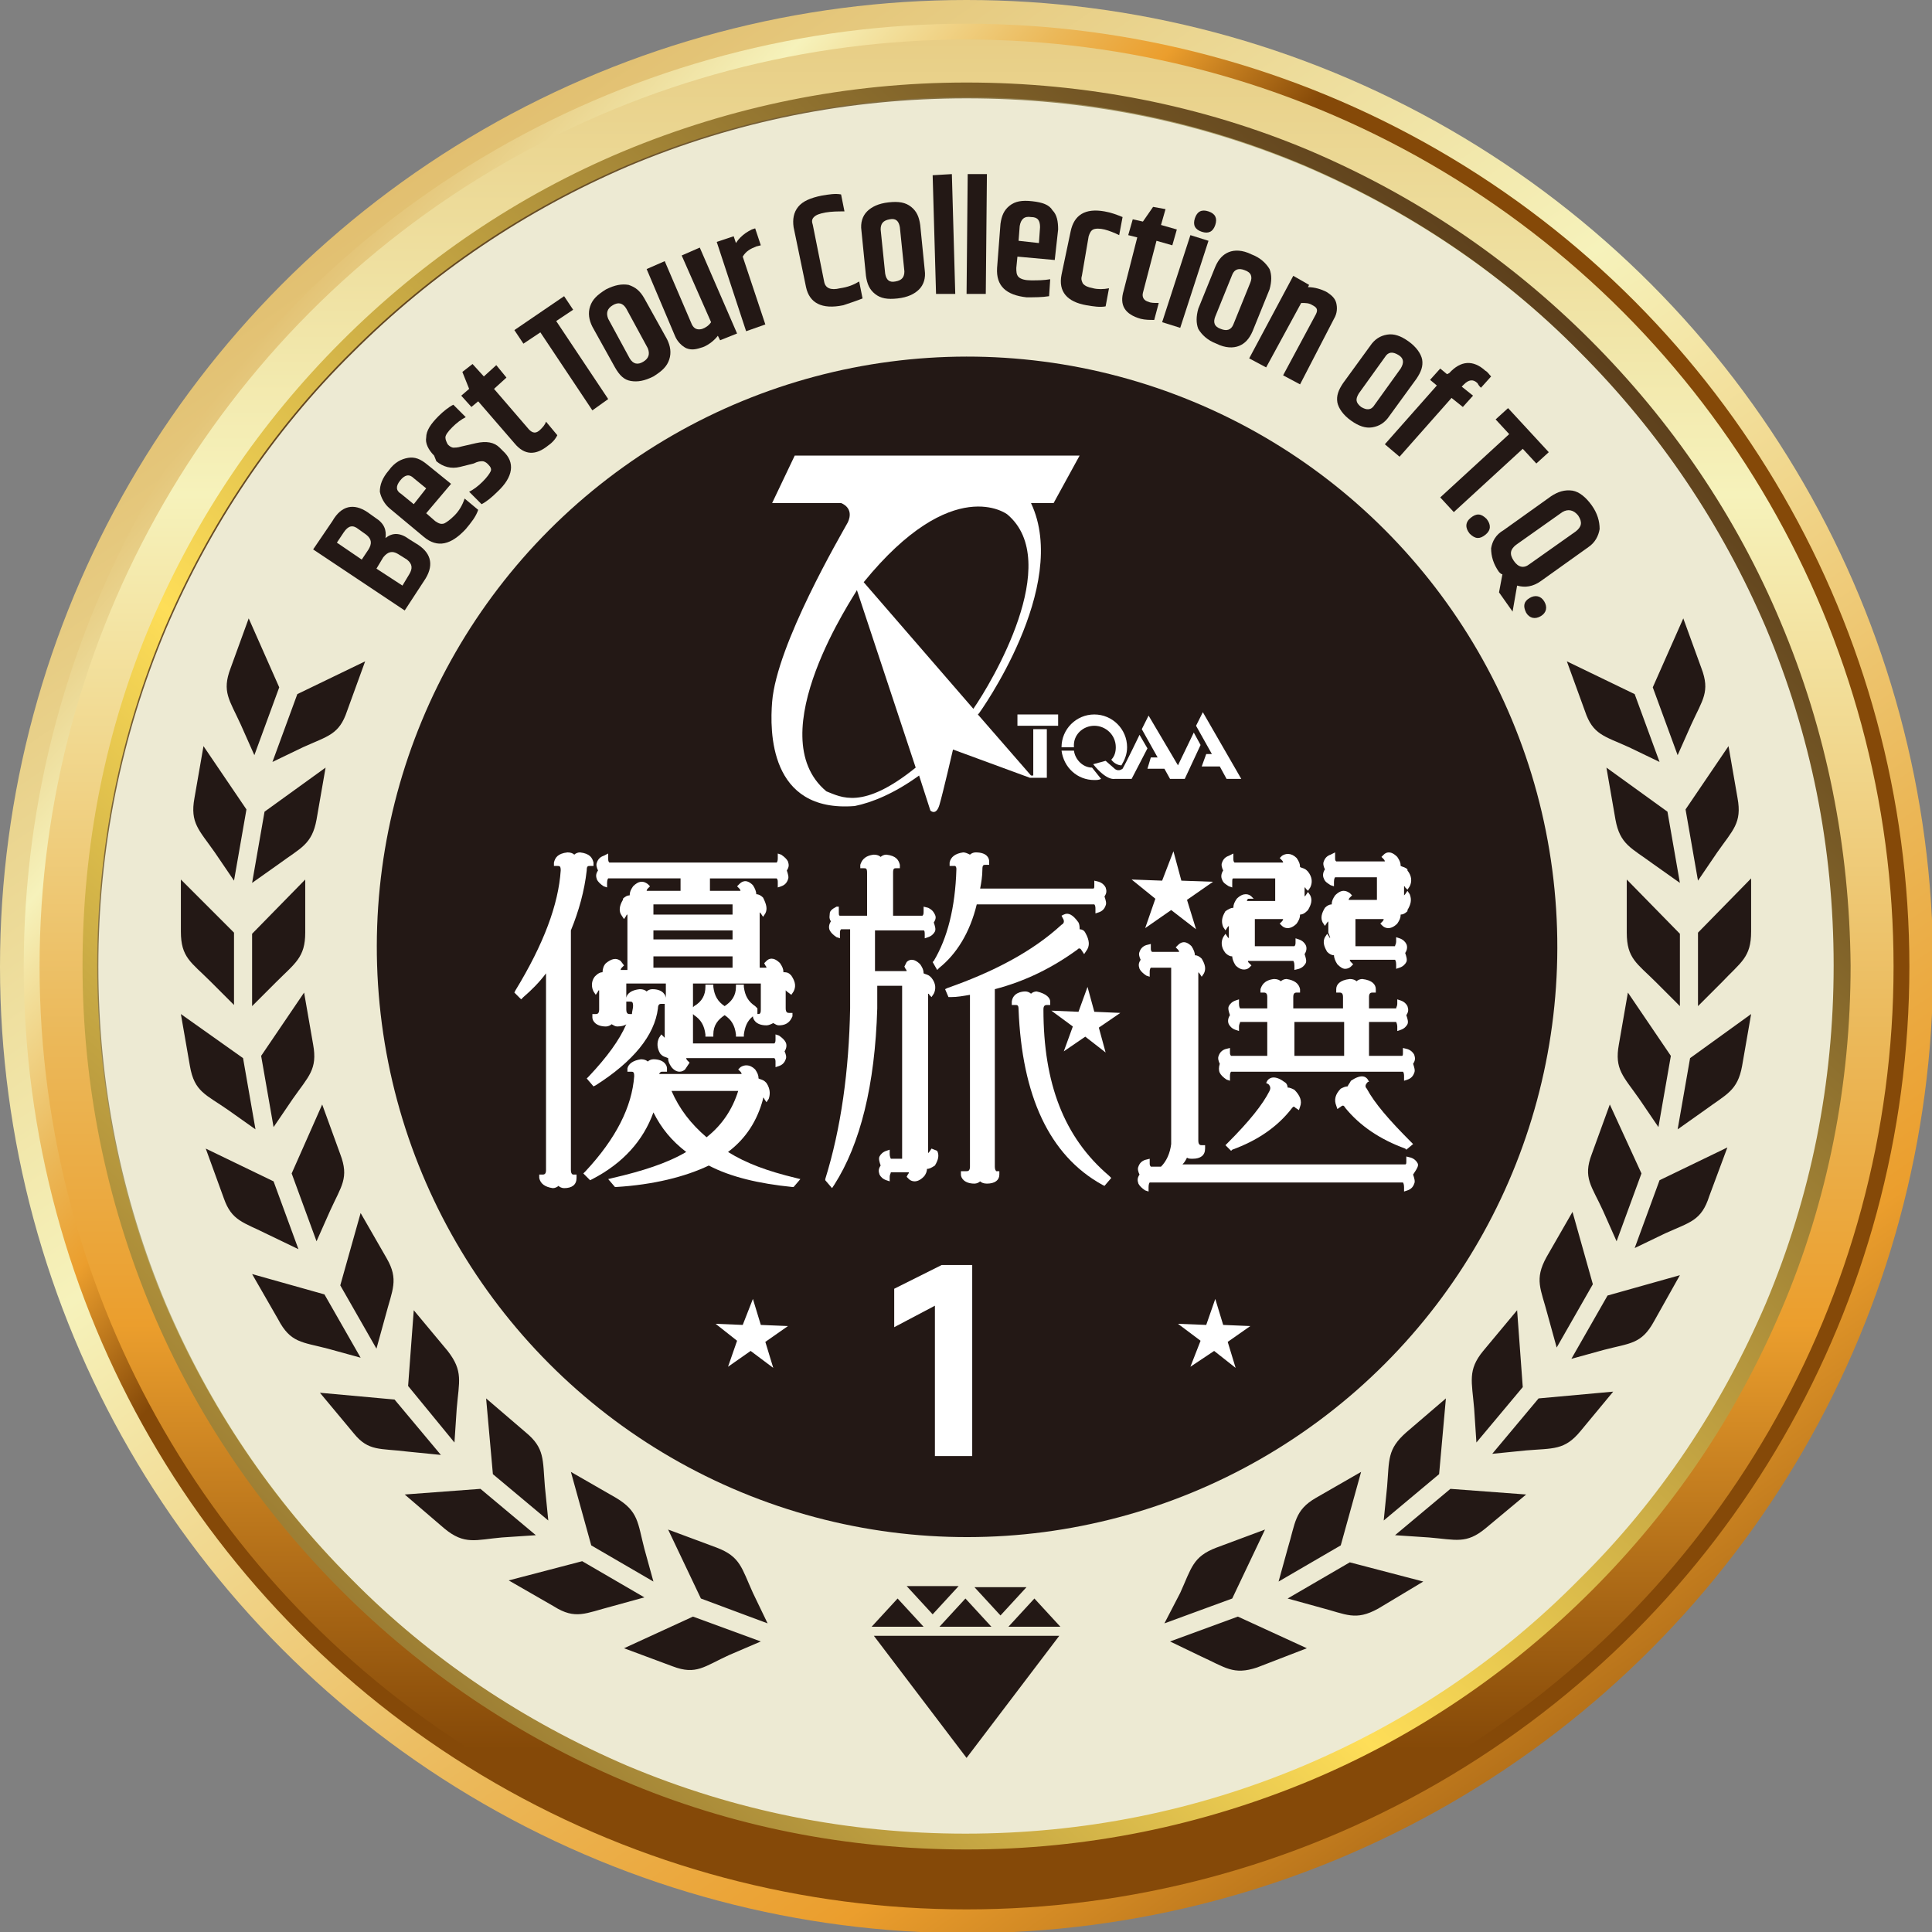 <?xml version="1.0" encoding="utf-8"?>
<!-- Generator: Adobe Illustrator 26.0.2, SVG Export Plug-In . SVG Version: 6.00 Build 0)  -->
<svg version="1.2" baseProfile="tiny" id="圖層_1"
	 xmlns="http://www.w3.org/2000/svg" xmlns:xlink="http://www.w3.org/1999/xlink" x="0px" y="0px" viewBox="0 0 170.9 170.9"
	 overflow="visible" xml:space="preserve">
<rect x="0" y="0" width="170.9" height="170.9" fill="#808080" stroke="none"/>
<g>
	<g>
		<linearGradient id="SVGID_1_" gradientUnits="userSpaceOnUse" x1="25.287" y1="-1.76" x2="145.721" y2="172.808">
			<stop  offset="0" style="stop-color:#DBAF58"/>
			<stop  offset="0.403" style="stop-color:#F6F2BB"/>
			<stop  offset="0.663" style="stop-color:#EBB859"/>
			<stop  offset="0.798" style="stop-color:#EB9E2D"/>
			<stop  offset="1" style="stop-color:#854908"/>
		</linearGradient>
		<circle fill="url(#SVGID_1_)" cx="85.5" cy="85.5" r="85.5"/>
		
			<linearGradient id="SVGID_00000109007750059757503470000013580978981108337284_" gradientUnits="userSpaceOnUse" x1="17.641" y1="24.796" x2="64.756" y2="66.94">
			<stop  offset="0" style="stop-color:#DBAF58"/>
			<stop  offset="0.403" style="stop-color:#F6F2BB"/>
			<stop  offset="0.663" style="stop-color:#EBB859"/>
			<stop  offset="0.798" style="stop-color:#EB9E2D"/>
			<stop  offset="1" style="stop-color:#854908"/>
		</linearGradient>
		<circle fill="url(#SVGID_00000109007750059757503470000013580978981108337284_)" cx="85.5" cy="85.5" r="83.4"/>
		
			<linearGradient id="SVGID_00000001641769202060380300000002169506316652345497_" gradientUnits="userSpaceOnUse" x1="85.459" y1="-31.109" x2="85.459" y2="154.693">
			<stop  offset="0" style="stop-color:#DBAF58"/>
			<stop  offset="0.403" style="stop-color:#F6F2BB"/>
			<stop  offset="0.663" style="stop-color:#EBB859"/>
			<stop  offset="0.798" style="stop-color:#EB9E2D"/>
			<stop  offset="1" style="stop-color:#854908"/>
		</linearGradient>
		<circle fill="url(#SVGID_00000001641769202060380300000002169506316652345497_)" cx="85.5" cy="85.5" r="82"/>
		
			<linearGradient id="SVGID_00000044178413671152301600000010407500735329624470_" gradientUnits="userSpaceOnUse" x1="85.459" y1="11.811" x2="85.459" y2="157.317">
			<stop  offset="0" style="stop-color:#EDC06C"/>
			<stop  offset="0.163" style="stop-color:#EDB877"/>
			<stop  offset="0.483" style="stop-color:#FDF3DC"/>
			<stop  offset="0.484" style="stop-color:#EADEC8"/>
			<stop  offset="0.484" style="stop-color:#C4B5A0"/>
			<stop  offset="0.484" style="stop-color:#A28F7C"/>
			<stop  offset="0.485" style="stop-color:#856F5D"/>
			<stop  offset="0.485" style="stop-color:#6C5343"/>
			<stop  offset="0.485" style="stop-color:#583D2E"/>
			<stop  offset="0.486" style="stop-color:#492C1E"/>
			<stop  offset="0.487" style="stop-color:#3E2112"/>
			<stop  offset="0.487" style="stop-color:#381A0C"/>
			<stop  offset="0.49" style="stop-color:#36180A"/>
			<stop  offset="0.504" style="stop-color:#3A1B0A"/>
			<stop  offset="0.519" style="stop-color:#47260C"/>
			<stop  offset="0.534" style="stop-color:#5B370E"/>
			<stop  offset="0.548" style="stop-color:#754C10"/>
			<stop  offset="0.586" style="stop-color:#36180A"/>
			<stop  offset="0.648" style="stop-color:#6B3F14"/>
			<stop  offset="0.786" style="stop-color:#EB9E2D"/>
			<stop  offset="1" style="stop-color:#FDC056"/>
		</linearGradient>
		<circle fill="url(#SVGID_00000044178413671152301600000010407500735329624470_)" cx="85.5" cy="85.5" r="73.9"/>
		
			<linearGradient id="SVGID_00000085229882640399935240000005410460034804057791_" gradientUnits="userSpaceOnUse" x1="212.92" y1="-57.125" x2="-84.525" y2="275.611">
			<stop  offset="0" style="stop-color:#DBAF58"/>
			<stop  offset="0.403" style="stop-color:#F6F2BB"/>
			<stop  offset="0.663" style="stop-color:#EBB859"/>
			<stop  offset="0.798" style="stop-color:#EB9E2D"/>
			<stop  offset="1" style="stop-color:#854908"/>
		</linearGradient>
		<circle fill="url(#SVGID_00000085229882640399935240000005410460034804057791_)" cx="85.5" cy="85.5" r="71.6"/>
	</g>
	<g>
		<path fill="#EDEAD3" d="M156.7,55.4c-3.9-9.2-9.5-17.5-16.6-24.6c-7.1-7.1-15.4-12.7-24.6-16.6c-9.5-4-19.6-6.1-30.1-6.1
			c-10.4,0-20.6,2-30.1,6.1c-9.2,3.9-17.5,9.5-24.6,16.6c-7.1,7.1-12.7,15.4-16.6,24.6c-4,9.5-6.1,19.6-6.1,30.1
			c0,10.4,2,20.6,6.1,30.1c3.9,9.2,9.5,17.5,16.6,24.6c7.1,7.1,15.4,12.7,24.6,16.6c9.5,4,19.6,6.1,30.1,6.1c10.4,0,20.6-2,30.1-6.1
			c9.2-3.9,17.5-9.5,24.6-16.6c7.1-7.1,12.7-15.4,16.6-24.6c4-9.5,6.1-19.6,6.1-30.1C162.7,75,160.7,64.9,156.7,55.4z"/>
		
			<linearGradient id="SVGID_00000081626183301377896210000012668907340531744942_" gradientUnits="userSpaceOnUse" x1="26.564" y1="26.375" x2="138.501" y2="138.67">
			<stop  offset="0" style="stop-color:#5A3D1B"/>
			<stop  offset="1.685400e-02" style="stop-color:#5A3D1B"/>
			<stop  offset="0.511" style="stop-color:#EBEBA7"/>
			<stop  offset="1" style="stop-color:#5A3D1B"/>
		</linearGradient>
		<path fill="url(#SVGID_00000081626183301377896210000012668907340531744942_)" d="M85.5,8C42.7,8,8,42.7,8,85.5
			s34.7,77.5,77.5,77.5c42.8,0,77.5-34.7,77.5-77.5S128.3,8,85.5,8z M139.8,139.8c-7.1,7.1-15.3,12.6-24.4,16.5
			c-9.5,4-19.5,6-29.9,6c-10.4,0-20.4-2-29.9-6c-9.1-3.9-17.4-9.4-24.4-16.5c-7.1-7.1-12.6-15.3-16.5-24.4c-4-9.5-6-19.5-6-29.9
			s2-20.4,6-29.9c3.9-9.1,9.4-17.4,16.5-24.4c7.1-7.1,15.3-12.6,24.4-16.5c9.5-4,19.5-6,29.9-6c10.4,0,20.4,2,29.9,6
			c9.1,3.9,17.4,9.4,24.4,16.5c7.1,7.1,12.6,15.3,16.5,24.4c4,9.5,6,19.5,6,29.9s-2,20.4-6,29.9
			C152.3,124.5,146.8,132.7,139.8,139.8z"/>
		
			<linearGradient id="SVGID_00000104680487926626938550000011526623472801972395_" gradientUnits="userSpaceOnUse" x1="140.137" y1="27.442" x2="7.638" y2="168.034">
			<stop  offset="0" style="stop-color:#5A3D1B"/>
			<stop  offset="0.545" style="stop-color:#FEDE58"/>
			<stop  offset="1" style="stop-color:#5A3D1B"/>
		</linearGradient>
		<path fill="url(#SVGID_00000104680487926626938550000011526623472801972395_)" d="M157.5,55c-3.9-9.3-9.6-17.7-16.8-24.9
			c-7.2-7.2-15.5-12.8-24.9-16.8C106.3,9.3,96,7.3,85.5,7.3c-10.6,0-20.8,2.1-30.4,6.1c-9.3,3.9-17.7,9.6-24.9,16.8
			C23,37.4,17.4,45.7,13.4,55c-4.1,9.6-6.1,19.9-6.1,30.4c0,10.6,2.1,20.8,6.1,30.4c3.9,9.3,9.6,17.7,16.8,24.9
			c7.2,7.2,15.5,12.8,24.9,16.8c9.6,4.1,19.9,6.1,30.4,6.1c10.6,0,20.8-2.1,30.4-6.1c9.3-3.9,17.7-9.6,24.9-16.8
			c7.2-7.2,12.8-15.5,16.8-24.9c4.1-9.6,6.1-19.9,6.1-30.4C163.6,74.9,161.6,64.7,157.5,55z M115.3,156.2c-9.5,4-19.5,6-29.9,6
			c-10.4,0-20.4-2-29.9-6c-9.1-3.9-17.4-9.4-24.4-16.5c-7.1-7.1-12.6-15.3-16.5-24.4c-4-9.5-6-19.5-6-29.9s2-20.4,6-29.9
			c3.9-9.1,9.4-17.4,16.5-24.4c7.1-7.1,15.3-12.6,24.4-16.5c9.5-4,19.5-6,29.9-6c10.4,0,20.4,2,29.9,6c9.1,3.9,17.4,9.4,24.4,16.5
			c7.1,7.1,12.6,15.3,16.5,24.4c4,9.5,6,19.5,6,29.9s-2,20.4-6,29.9c-3.9,9.1-9.4,17.4-16.5,24.4
			C132.7,146.8,124.5,152.3,115.3,156.2z"/>
	</g>
	<g>
		
			<ellipse transform="matrix(0.383 -0.924 0.924 0.383 -24.633 130.663)" fill="#231815" cx="85.5" cy="83.8" rx="52.2" ry="52.2"/>
		<g>
			<path fill="#FFFFFF" d="M121.1,95.7l-0.1-0.2c-0.2-0.3-0.6-0.5-1.5,0.1l0,0c-0.1,0.2-0.2,0.3-0.3,0.5c-0.2,0-0.4,0.1-0.6,0.2
				c-0.5,0.5-0.6,1-0.4,1.5l0.1,0.3l0.3-0.2c0.1-0.1,0.2-0.1,0.2-0.1c0,0,0.1,0,0.2,0.2c1.3,1.6,3.1,2.8,5.3,3.6l0.1,0.1l0.6-0.5
				l-0.2-0.2c-1.9-1.9-3.2-3.4-3.9-4.7c-0.2-0.2-0.1-0.4,0.1-0.6L121.1,95.7z"/>
			<path fill="#FFFFFF" d="M117.6,82.9l-0.2-0.3l-0.2,0.3c-0.2,0.4-0.1,0.8,0.2,1.3l0,0c0.2,0.2,0.4,0.3,0.6,0.3
				c0,0.2,0.1,0.5,0.3,0.8c0.3,0.3,0.5,0.4,0.7,0.4c0.2,0,0.4-0.1,0.5-0.2l0.2-0.2l-0.2-0.2c-0.1-0.1-0.1-0.2-0.1-0.2c0,0,0,0,0,0h4
				c0,0,0.1,0.1,0.1,0.4v0.4l0.3-0.1c0.3-0.1,0.5-0.3,0.6-0.5c0.1-0.2,0-0.5-0.1-0.8c0.2-0.3,0.2-0.6,0.1-0.8
				c-0.1-0.2-0.3-0.4-0.6-0.5l-0.3-0.1v0.4c0,0.2-0.1,0.3-0.1,0.4h-3.5v-2.4h2.4c0,0,0.1,0,0.1,0c0,0,0,0.1-0.1,0.2l-0.2,0.2
				l0.2,0.2c0.2,0.2,0.7,0.4,1.3-0.2c0.2-0.3,0.3-0.5,0.3-0.8c0.2,0,0.4-0.1,0.6-0.3l0-0.1c0.3-0.5,0.4-0.9,0.2-1.4l-0.2-0.3
				l-0.2,0.3c0,0-0.1,0.1-0.1,0.1c0,0,0-0.1,0-0.1v-0.6c0-0.1,0-0.1,0-0.1c0,0,0.1,0,0.1,0.1l0.2,0.2l0.2-0.3
				c0.2-0.4,0.2-0.9-0.2-1.4l0-0.1c-0.2-0.2-0.4-0.2-0.6-0.3c0-0.3-0.1-0.5-0.3-0.8c-0.6-0.6-1-0.4-1.2-0.2l-0.2,0.2l0.2,0.2
				c0.1,0.1,0.1,0.2,0.1,0.2c0,0,0,0-0.1,0h-4.2c-0.1-0.1-0.1-0.1-0.1-0.4l0-0.4l-0.4,0.2c-0.3,0.1-0.5,0.3-0.6,0.6
				c-0.1,0.2,0,0.5,0.1,0.7c-0.2,0.3-0.2,0.6-0.1,0.8c0.1,0.3,0.3,0.4,0.6,0.6l0.3,0.1v-0.4c0-0.3,0.1-0.4,0.1-0.4h3.7v2l-2.4,0
				c0,0-0.1,0-0.1,0c0,0,0-0.1,0.1-0.2l0.2-0.2l-0.2-0.2c-0.3-0.2-0.7-0.4-1.3,0.2c-0.2,0.3-0.3,0.5-0.3,0.8c-0.2,0-0.4,0.1-0.6,0.3
				l0,0c-0.3,0.5-0.4,0.9-0.2,1.3l0.2,0.3l0.2-0.3c0,0,0.1-0.1,0.1-0.1c0,0,0,0.1,0,0.1l0,0.9C117.7,83,117.7,83,117.6,82.9
				C117.7,83,117.6,83,117.6,82.9z"/>
			<path fill="#FFFFFF" d="M110.9,79.5l-0.2-0.2c-0.2-0.2-0.7-0.4-1.3,0.2c-0.2,0.3-0.3,0.5-0.3,0.8c-0.2,0-0.4,0.1-0.7,0.3
				c-0.3,0.5-0.4,0.9-0.2,1.4l0.2,0.3l0.2-0.3c0,0,0.1-0.1,0.1-0.1c0,0,0,0.1,0,0.1v0.9c0,0.1,0,0.1,0,0.1c0,0,0,0-0.1-0.1l-0.2-0.3
				l-0.2,0.3c-0.2,0.4-0.2,0.9,0.2,1.4c0.2,0.2,0.4,0.3,0.6,0.3c0,0.2,0.1,0.5,0.3,0.8c0.6,0.6,1.1,0.3,1.2,0.2l0.2-0.2l-0.2-0.2
				c-0.1-0.1-0.1-0.1-0.1-0.2c0,0,0,0,0,0h4c0,0,0.1,0.1,0.1,0.4l0,0.4l0.4-0.1c0.3-0.1,0.5-0.3,0.6-0.5c0.1-0.2,0-0.5-0.1-0.8
				c0.2-0.3,0.2-0.6,0.1-0.8c-0.1-0.2-0.3-0.4-0.6-0.5l-0.3-0.1v0.3c0,0.2,0,0.3-0.1,0.4h-3.5v-2.4h2.4c0,0,0,0,0.1,0
				c0,0,0,0.1-0.1,0.2l-0.2,0.2l0.2,0.2c0.2,0.2,0.7,0.4,1.3-0.2c0.2-0.3,0.3-0.5,0.3-0.8c0.2,0,0.4-0.1,0.6-0.3l0.1-0.1
				c0.3-0.5,0.4-0.9,0.2-1.3l-0.2-0.3l-0.2,0.3c0,0-0.1,0.1-0.1,0.1c0,0,0-0.1,0-0.1l0-0.6c0-0.1,0-0.1,0-0.1c0,0,0.1,0,0.1,0.1
				l0.2,0.2l0.2-0.3c0.2-0.4,0.2-0.9-0.2-1.4l-0.1-0.1c-0.2-0.2-0.4-0.2-0.6-0.3c0-0.3-0.1-0.5-0.3-0.8c-0.5-0.5-1-0.4-1.3-0.2
				l-0.2,0.2l0.2,0.2c0.1,0.1,0.1,0.2,0.1,0.2c0,0,0,0-0.1,0h-4.2c-0.1-0.1-0.1-0.2-0.1-0.4l0-0.4l-0.4,0.2
				c-0.3,0.1-0.5,0.3-0.6,0.6c-0.1,0.2,0,0.5,0.1,0.7c-0.2,0.3-0.2,0.6-0.1,0.8c0.1,0.3,0.3,0.4,0.6,0.6l0.3,0.1v-0.4
				c0-0.3,0-0.4,0.1-0.4h3.7v2l-2.4,0c-0.1,0-0.1,0-0.1,0c0,0,0-0.1,0.1-0.2L110.9,79.5z"/>
			<path fill="#FFFFFF" d="M107.9,94.9c0.1,0.2,0.3,0.4,0.6,0.6l0.3,0.1v-0.4c0-0.1,0-0.3,0.1-0.4h15.2c0.1,0.1,0.1,0.3,0.1,0.4v0.4
				l0.3-0.1c0.3-0.1,0.5-0.3,0.6-0.6c0.1-0.2,0-0.5-0.1-0.8c0.2-0.3,0.2-0.5,0.1-0.8c-0.1-0.2-0.3-0.4-0.6-0.5l-0.4-0.1l0,0.4
				c0,0.2,0,0.3-0.1,0.3h-2.9v-3h2.4c0,0,0.1,0.2,0.1,0.4v0.4l0.3-0.1c0.3-0.1,0.5-0.3,0.6-0.5c0.1-0.2,0-0.5-0.1-0.8
				c0.2-0.3,0.2-0.5,0.1-0.8c-0.1-0.2-0.3-0.4-0.6-0.5l-0.3-0.1v0.4c0,0.2-0.1,0.3-0.1,0.4h-2.4v-1c0-0.3,0.1-0.4,0.3-0.4h0.3l0-0.3
				c0-0.4-0.3-0.8-1.2-0.9c-0.2,0-0.4,0.1-0.5,0.2c-0.1-0.1-0.3-0.2-0.6-0.2c-0.9,0.1-1.2,0.5-1.2,0.9l0,0.3h0.3
				c0.2,0,0.3,0.1,0.3,0.4v1h-4.4v-1c0-0.3,0.1-0.4,0.3-0.4h0.3l0-0.3c-0.1-0.5-0.5-0.8-1.2-0.9c-0.2,0-0.4,0.1-0.5,0.2
				c-0.1-0.1-0.3-0.2-0.6-0.2c-0.9,0.1-1.1,0.6-1.2,0.9l0,0.3h0.3c0.2,0,0.3,0.1,0.3,0.4v1h-2.4c0,0-0.1-0.1-0.1-0.4v-0.4l-0.3,0.1
				c-0.3,0.1-0.5,0.3-0.6,0.5c-0.1,0.2,0,0.5,0.1,0.8c-0.2,0.3-0.2,0.6-0.1,0.8c0.1,0.2,0.3,0.4,0.6,0.5l0.3,0.1v-0.4
				c0-0.2,0.1-0.3,0.1-0.4h2.4v3h-3.2c-0.1-0.1-0.1-0.2-0.1-0.3l0-0.4l-0.4,0.1c-0.3,0.1-0.5,0.3-0.6,0.6c-0.1,0.2,0,0.5,0.1,0.7
				C107.8,94.4,107.8,94.7,107.9,94.9z M114.5,93.4v-3h4.4v3H114.5z"/>
			<path fill="#FFFFFF" d="M108.6,101.1l-0.2,0.2l0.5,0.5l0.1-0.1c2.2-0.8,4-2,5.3-3.7c0.1-0.1,0.1-0.1,0.1-0.1c0.1,0,0.1,0,0.2,0.1
				l0.3,0.2l0.1-0.3c0.2-0.5,0-1-0.5-1.5c-0.2-0.1-0.4-0.2-0.6-0.2c0-0.2-0.1-0.4-0.3-0.5l0,0c-0.8-0.6-1.3-0.4-1.5-0.1l-0.1,0.2
				l0.2,0.1c0.2,0.2,0.2,0.4,0.1,0.6C111.7,97.7,110.5,99.2,108.6,101.1z"/>
			<path fill="#FFFFFF" d="M88,103.2V87.5c2.7-0.7,5.1-1.9,7.3-3.5c0.1-0.1,0.1-0.1,0.2-0.1c0,0,0.1,0,0.2,0.2l0.2,0.3l0.2-0.3
				c0.3-0.4,0.3-0.9-0.1-1.6c-0.1-0.2-0.3-0.3-0.5-0.3c0-0.2,0-0.4-0.1-0.6c-0.5-0.7-0.9-0.9-1.3-0.7l-0.2,0.1l0.1,0.2
				c0.2,0.3,0.1,0.5-0.1,0.6c-2.6,2.4-6.1,4.2-10.1,5.6l-0.2,0.1l0.3,0.7l0.2,0c0.6,0,1.1-0.1,1.7-0.2v15.2c0,0.4-0.2,0.4-0.3,0.4
				H85l0,0.3c0,0.3,0.3,0.8,1.2,0.8c0.2,0,0.4-0.1,0.5-0.2c0.1,0.1,0.3,0.2,0.6,0.2c0.7,0,1.1-0.3,1.1-0.8l0-0.3h-0.3
				C88.2,103.6,88,103.6,88,103.2z"/>
			<polygon fill="#FFFFFF" points="101.3,82.1 103.6,80.5 105.8,82.2 105,79.6 107.3,78 104.5,77.9 103.8,75.3 102.8,77.9 
				100.1,77.8 102.2,79.5 			"/>
			<polygon fill="#FFFFFF" points="96.2,87.3 95.4,89.5 93,89.4 94.9,90.8 94.1,93 96,91.7 97.8,93.1 97.2,90.9 99.1,89.6 
				96.8,89.5 			"/>
			<path fill="#FFFFFF" d="M125.4,102.9c-0.1-0.2-0.3-0.4-0.6-0.5l-0.4-0.1l0,0.4c0,0.2,0,0.3-0.1,0.3h-19.7
				c0.2-0.2,0.3-0.4,0.4-0.6c0.1,0.1,0.3,0.1,0.5,0.1c0.7,0,1.1-0.3,1.1-0.9l0-0.3h-0.3c-0.1,0-0.3,0-0.3-0.4V86.1
				c0-0.1,0-0.1,0-0.1c0,0,0,0,0.1,0.1l0.2,0.3l0.2-0.3c0.2-0.4,0.1-0.8-0.2-1.3l0,0c-0.2-0.2-0.4-0.3-0.6-0.3
				c0-0.2-0.1-0.5-0.3-0.8c-0.6-0.6-1-0.3-1.2-0.1l-0.2,0.2l0.2,0.2c0.1,0.1,0.1,0.2,0.1,0.2c0,0,0,0,0,0h-2.4
				c-0.1-0.1-0.1-0.2-0.1-0.3l0-0.4l-0.4,0.1c-0.3,0.1-0.5,0.3-0.6,0.6c-0.1,0.2,0,0.5,0.1,0.7c-0.2,0.3-0.2,0.5-0.1,0.8
				c0.1,0.2,0.3,0.4,0.6,0.6l0.3,0.1v-0.4c0-0.1,0-0.3,0.1-0.4h1.8l0,15.6c-0.1,0.8-0.4,1.5-0.9,2h-0.9c-0.1-0.1-0.1-0.2-0.1-0.3
				l0-0.4l-0.4,0.1c-0.3,0.1-0.5,0.3-0.6,0.6c-0.1,0.2,0,0.5,0.1,0.7c-0.2,0.3-0.2,0.5-0.1,0.8c0.1,0.2,0.3,0.4,0.6,0.6l0.3,0.1
				v-0.4c0-0.3,0.1-0.4,0.1-0.4h22.4c0,0,0.1,0.1,0.1,0.4v0.4l0.3-0.1c0.3-0.1,0.5-0.3,0.6-0.6c0.1-0.2,0-0.5-0.1-0.8
				C125.4,103.3,125.5,103.1,125.4,102.9z"/>
			<path fill="#FFFFFF" d="M92.3,89.3c0-0.3,0.1-0.4,0.3-0.4h0.3l0-0.3c0-0.3-0.3-0.7-1.2-0.9c-0.2,0-0.4,0.1-0.5,0.2
				c-0.1-0.1-0.3-0.2-0.5-0.2c-0.3,0-1.1,0.1-1.2,0.9l0,0.3h0.3c0.2,0,0.3,0,0.3,0.4c0.3,7.6,2.7,12.9,7.4,15.5l0.2,0.1l0.6-0.7
				l-0.2-0.2C94.1,100.6,92.3,95.8,92.3,89.3z"/>
			<path fill="#FFFFFF" d="M86.4,80h10.4c0.1,0.1,0.1,0.3,0.1,0.4v0.4l0.3-0.1c0.3-0.1,0.5-0.3,0.6-0.6c0.1-0.2,0-0.5-0.1-0.8
				c0.2-0.3,0.2-0.5,0.1-0.8c-0.1-0.2-0.3-0.4-0.6-0.5l-0.4-0.1l0,0.4c0,0.2,0,0.3-0.1,0.3H86.7c0.1-0.5,0.2-1.1,0.2-1.7
				c0-0.4,0.1-0.4,0.3-0.4l0.3,0l0-0.3c0-0.3-0.2-0.8-1.2-0.8c-0.2,0-0.4,0.1-0.5,0.2c-0.2-0.1-0.4-0.2-0.6-0.2
				c-0.7,0.1-1.1,0.4-1.2,0.9l0,0.3l0.3,0c0.1,0,0.2,0,0.2,0c0.1,0.1,0.1,0.2,0.1,0.3c-0.1,3.4-0.8,6.1-2,8.1l-0.1,0.1l0.4,0.7
				l0.2-0.2C84.6,84.4,85.8,82.5,86.4,80z"/>
			<path fill="#FFFFFF" d="M50.5,103.5V82.3c0.7-1.7,1.2-3.5,1.4-5.3l0,0c0-0.4,0.1-0.4,0.3-0.4h0.3l0-0.3c-0.1-0.4-0.3-0.8-1.2-0.9
				c-0.2,0-0.4,0.1-0.5,0.2c-0.1-0.1-0.3-0.2-0.6-0.2c-0.9,0.1-1.1,0.5-1.2,0.9l0,0.3h0.3c0.2,0,0.3,0,0.3,0.4
				c-0.2,3-1.5,6.5-4,10.6l-0.1,0.2l0.6,0.6l0.2-0.2c0.7-0.6,1.4-1.3,2-2.1v17.4c0,0.3-0.1,0.4-0.3,0.4h-0.3l0,0.3
				c0.1,0.5,0.5,0.8,1.2,0.9c0.2,0,0.4-0.1,0.5-0.2c0.1,0.1,0.3,0.2,0.5,0.2c0.7,0,1.1-0.3,1.1-0.9l0-0.3h-0.3
				C50.7,103.9,50.5,103.9,50.5,103.5z"/>
			<path fill="#FFFFFF" d="M64.4,101.9c1.6-1.2,2.6-2.8,3.1-4.7c0-0.1,0-0.1,0-0.1c0,0,0.1,0,0.1,0.1l0.2,0.3l0.2-0.3
				c0.1-0.3,0.2-0.8-0.2-1.4l-0.1-0.1c-0.2-0.2-0.4-0.2-0.6-0.3c0-0.3-0.1-0.5-0.3-0.8c-0.5-0.5-1-0.4-1.3-0.2l-0.2,0.2l0.2,0.2
				c0.1,0.1,0.1,0.2,0.1,0.2c0,0,0,0-0.1,0h-7.2c0.1-0.2,0.2-0.2,0.3-0.2H59l0-0.3c0-0.3-0.3-0.8-1.2-0.8c-0.2,0-0.4,0.1-0.5,0.2
				c-0.1-0.1-0.3-0.2-0.6-0.2c-0.7,0.1-1.1,0.4-1.2,0.8l0,0.3h0.3c0.2,0,0.3,0,0.3,0.4c-0.2,2.7-1.6,5.5-4.3,8.4l-0.2,0.2l0.6,0.6
				l0.2-0.1c2.7-1.4,4.5-3.4,5.4-5.9c0.7,1.4,1.6,2.5,2.9,3.5c-1.7,1-3.9,1.7-6.5,2.3l-0.4,0.1l0.6,0.7l0.1,0
				c3.3-0.2,6.1-0.9,8.2-1.9c1.9,1,4.4,1.6,7.4,1.9l0.1,0l0.6-0.7l-0.4-0.1C67.9,103.6,66,102.9,64.4,101.9z M65.3,96.5
				c-0.5,1.6-1.4,3-2.8,4.1c-1.4-1.2-2.4-2.5-3.1-4.1H65.3z"/>
			<path fill="#FFFFFF" d="M52.5,87.7l0.2,0.3l0.2-0.3c0,0,0-0.1,0.1-0.1c0,0,0,0,0,0.1v1.6c0,0.4-0.2,0.4-0.3,0.4h-0.3l0,0.3
				c0,0.3,0.3,0.8,1.2,0.8c0.2,0,0.4-0.1,0.5-0.2c0.2,0.1,0.3,0.2,0.5,0.2c0.4,0,0.7-0.1,0.8-0.2c-0.6,1.4-1.7,2.9-3.3,4.6l-0.2,0.2
				l0.6,0.7l0.2-0.1c3.3-2.1,5.2-4.4,5.5-6.8c0-0.4,0.2-0.4,0.3-0.4h0.3l0,2.9c0,0.1,0,0.1,0,0.1c0,0,0,0-0.1-0.1l-0.2-0.2l-0.2,0.3
				c-0.2,0.4-0.2,0.9,0.1,1.4l0.1,0.1c0.2,0.2,0.4,0.2,0.6,0.3c0,0.3,0.1,0.5,0.3,0.8c0.5,0.6,1,0.4,1.2,0.2L61,94l-0.2-0.2
				c-0.1-0.1-0.1-0.2-0.1-0.2c0,0,0,0,0.1,0h7.7c0.1,0.1,0.1,0.2,0.1,0.4v0.4l0.3-0.1c0.3-0.1,0.5-0.3,0.6-0.6
				c0.1-0.2,0-0.5-0.1-0.7c0.2-0.3,0.2-0.6,0.1-0.8c-0.1-0.2-0.3-0.4-0.6-0.6l-0.3-0.1v0.4c0,0.2,0,0.3-0.1,0.4h-7.2V87h6v2.3
				c0,0.4-0.1,0.4-0.3,0.4v-0.5L66.8,89c-0.6-0.4-0.9-0.9-1-1.7l0-0.2h-0.7l0,0.2c0,0.8-0.4,1.3-1,1.7l0,0l0,0
				c-0.6-0.4-0.9-0.9-1-1.7l0-0.2h-0.7l0,0.2c0,0.7-0.3,1.3-1,1.7l-0.1,0.1v0.6l0.1,0.1c0.6,0.4,0.9,0.9,1,1.7l0,0.2h0.7l0-0.2
				c0-0.8,0.4-1.3,1-1.7l0,0l0,0c0.6,0.4,0.9,0.9,1,1.7l0,0.2h0.7l0-0.2c0.1-0.7,0.3-1.2,0.8-1.6l0,0c0,0.2,0.2,0.8,1.2,0.8
				c0.2,0,0.4-0.1,0.6-0.2c0.2,0.1,0.3,0.2,0.5,0.2c0.9,0,1.1-0.6,1.2-0.8l0-0.3h-0.3c-0.1,0-0.3,0-0.3-0.4l0-1.5c0-0.1,0-0.1,0-0.1
				c0,0,0,0,0.1,0.1L70,88l0.2-0.3c0.2-0.4,0.2-0.8-0.2-1.4l-0.1-0.1C69.7,86,69.5,86,69.3,86c0-0.3-0.1-0.5-0.3-0.8
				c-0.6-0.6-1-0.4-1.2-0.2l-0.2,0.2l0.1,0.2c0.1,0.1,0.1,0.2,0.1,0.2c0,0,0,0-0.1,0h-0.5v-4.8c0-0.1,0-0.1,0-0.1c0,0,0,0,0.1,0.1
				l0.2,0.3l0.2-0.3c0.2-0.4,0.1-0.8-0.2-1.4c-0.2-0.2-0.4-0.3-0.6-0.3c0-0.2-0.1-0.5-0.3-0.8c-0.6-0.6-1-0.3-1.2-0.1l-0.2,0.2
				l0.2,0.2c0.1,0.1,0.1,0.2,0.1,0.2c0,0,0,0,0,0h-2.7v-1.1h5.9c0.1,0.1,0.1,0.2,0.1,0.4v0.4l0.3-0.1c0.3-0.1,0.5-0.3,0.6-0.6
				c0.1-0.2,0-0.5-0.1-0.8c0.2-0.3,0.2-0.5,0.1-0.8c-0.1-0.2-0.3-0.4-0.6-0.6l-0.3-0.1v0.4c0,0.1,0,0.3-0.1,0.4H53.9
				c-0.1-0.1-0.1-0.2-0.1-0.4l0-0.4l-0.4,0.2c-0.3,0.1-0.5,0.3-0.6,0.6c-0.1,0.2,0,0.5,0.1,0.7c-0.2,0.3-0.2,0.5-0.1,0.8
				c0.1,0.2,0.3,0.4,0.6,0.6l0.3,0.1v-0.4c0-0.3,0.1-0.4,0.1-0.4h6.4v1.1l-2.9,0c0,0-0.1,0-0.1,0c0,0,0-0.1,0.1-0.2l0.2-0.2
				l-0.2-0.2c-0.4-0.3-0.8-0.3-1.3,0.2c-0.2,0.3-0.3,0.5-0.3,0.8c-0.2,0-0.4,0.1-0.6,0.3l0,0.1c-0.3,0.5-0.4,1-0.1,1.4l0.2,0.3
				l0.2-0.3c0,0,0-0.1,0.1-0.1c0,0,0,0,0,0.1v4.8h-0.5c0,0-0.1,0-0.1,0c0,0,0-0.1,0.1-0.2l0.2-0.2L54.9,85c-0.4-0.3-0.8-0.2-1.3,0.2
				c-0.2,0.2-0.3,0.5-0.3,0.8c-0.2,0-0.4,0.1-0.6,0.3l-0.1,0.1C52.3,86.8,52.3,87.3,52.5,87.7z M57.8,80.9V80h7v0.9H57.8z
				 M57.8,83.1v-0.8h7v0.8H57.8z M64.8,84.6v1h-7v-1H64.8z M55.7,88.6c0.2,0,0.3,0,0.3,0.4c0,0.2-0.1,0.5-0.1,0.7h-0.2
				c-0.1,0-0.3,0-0.3-0.4v-0.7H55.7z M58.9,88.3c0-0.2-0.2-0.8-1.2-0.8c-0.2,0-0.4,0.1-0.5,0.2c-0.1-0.1-0.3-0.2-0.6-0.2
				c0,0,0,0,0,0c-1,0.1-1.2,0.6-1.2,0.8l0,0.2V87h3.5L58.9,88.3L58.9,88.3z"/>
			<path fill="#FFFFFF" d="M82.4,101.6l-0.2,0.3c0,0-0.1,0.1-0.1,0.1c0,0,0-0.1,0-0.1V88c0,0,0-0.1,0-0.1c0,0,0.1,0,0.1,0.1l0.2,0.2
				l0.2-0.3c0.2-0.4,0.2-0.9-0.2-1.4l-0.1-0.1c-0.2-0.2-0.4-0.2-0.6-0.3c0-0.3-0.1-0.5-0.3-0.8c-0.6-0.6-1-0.4-1.2-0.2L80,85.5
				l0.1,0.2c0.1,0.1,0.1,0.2,0.1,0.2c0,0,0,0-0.1,0h-2.7v-3.6h4.3c0.1,0,0.1,0.2,0.1,0.4V83l0.3-0.1c0.3-0.1,0.5-0.3,0.6-0.5
				c0.1-0.2,0-0.5-0.1-0.8c0.2-0.3,0.2-0.5,0.1-0.7c-0.1-0.2-0.2-0.4-0.6-0.6l-0.4-0.1l0,0.4c0,0.2,0,0.3-0.1,0.4h-2.6v-3.8
				c0-0.4,0.1-0.4,0.3-0.4h0.3l0-0.3c-0.1-0.4-0.3-0.8-1.2-0.9c-0.2,0-0.4,0.1-0.5,0.2c-0.1-0.1-0.3-0.2-0.6-0.2
				c-0.9,0.1-1.1,0.6-1.2,0.9l0,0.3h0.3c0.2,0,0.3,0,0.3,0.4v3.8h-2.4c-0.1,0-0.1-0.1-0.1-0.4l0-0.4L74,80.2
				c-0.4,0.2-0.6,0.4-0.6,0.6c0,0.2-0.1,0.4,0.1,0.7c-0.2,0.3-0.2,0.6-0.1,0.8c0.1,0.2,0.3,0.4,0.6,0.6l0.3,0.1v-0.4
				c0-0.2,0-0.3,0.1-0.4h0.8v7c-0.1,5.5-0.8,10.6-2.2,15.1l0,0.1l0.6,0.7l0.2-0.3c2.3-3.6,3.6-8.8,3.8-15.6v-2h2.2v15.3h-1
				c0,0-0.1-0.2-0.1-0.4v-0.4l-0.3,0.1c-0.3,0.1-0.5,0.3-0.6,0.5c-0.1,0.2,0,0.5,0.1,0.8c-0.2,0.3-0.2,0.5-0.1,0.8
				c0.1,0.2,0.3,0.4,0.6,0.5l0.3,0.1v-0.4c0-0.2,0.1-0.3,0.1-0.4l1.5,0c0,0,0.1,0,0.1,0c0,0,0,0.1-0.1,0.2l-0.1,0.2l0.2,0.2
				c0.2,0.2,0.7,0.4,1.3-0.2c0.2-0.2,0.3-0.5,0.3-0.7c0.2,0,0.4-0.1,0.7-0.3c0.3-0.5,0.4-0.9,0.2-1.3L82.4,101.6z"/>
		</g>
		<polygon fill="#FFFFFF" points="67.3,117.2 66.6,114.9 65.7,117.2 63.3,117.1 65.2,118.6 64.4,120.9 66.4,119.5 68.4,121 
			67.7,118.7 69.7,117.3 		"/>
		<polygon fill="#FFFFFF" points="108.2,117.2 107.5,114.9 106.7,117.2 104.2,117.1 106.2,118.6 105.3,120.9 107.4,119.5 109.3,121 
			108.6,118.7 110.6,117.3 		"/>
		<g>
			<rect x="90" y="63.2" fill="#FFFFFF" width="3.6" height="1"/>
			<path fill="#FFFFFF" d="M91.2,68.6l-4.7-5.4c0,0,0.1-0.1,0.1-0.1c0,0,8.1-11.2,4.6-18.6c2,0,2,0,2,0l2.3-4.2H70.3l-2,4.2h6.1
				c0,0,1.2,0.4,0.6,1.7c-0.6,1.1-6.3,10.8-6.7,15.9c-0.2,2.5-0.3,9.8,7.3,9.2c1.5-0.3,3.5-1.1,5.7-2.7l1,3.1c0,0,0.5,0.5,0.8-0.5
				c0.3-1,1.2-4.9,1.2-4.9l6.8,2.5h0.3h1.2v-4.3h-1.2V68.6z M73.1,70c-6-5,2.6-17.5,2.7-17.8L81,67.9C76.3,71.7,74.4,70.5,73.1,70z
				 M86.1,62.7l-9.7-11.2c7.9-9.7,12.7-6,12.7-6C94.1,49.7,87.7,60.4,86.1,62.7C86.1,62.7,86.1,62.7,86.1,62.7z"/>
			<path fill="#FFFFFF" d="M95,66.4h-1.1c0.2,1.5,1.4,2.6,2.9,2.6c0.2,0,0.4,0,0.6-0.1l-0.8-1C95.8,67.9,95.1,67.2,95,66.4z"/>
			<polygon fill="#FFFFFF" points="104.2,67.7 101.6,63.3 101,64.5 102.4,67 101.8,67 101.5,68 103,68 103.5,68.9 104.8,68.9 
				106.2,65.9 105.6,64.8 			"/>
			<polygon fill="#FFFFFF" points="106.4,63 105.8,64.2 107.2,66.7 106.7,66.7 106.3,67.8 107.9,67.8 108.5,68.9 109.8,68.9 			"/>
			<path fill="#FFFFFF" d="M100.8,65c0,0-1.2,2.5-1.5,3c-0.4,0.3-0.7,0-0.7,0l-0.8-0.7l-1.1,0.3c1.2,1.5,1.9,1.3,1.9,1.3h1.5
				l1.4-2.7L100.8,65z"/>
			<path fill="#FFFFFF" d="M96.8,64.2c1,0,1.9,0.8,1.9,1.9c0,0.4-0.1,0.8-0.4,1.1c0.3,0.4,0.7,0.5,0.9,0.5c0.3-0.5,0.5-1,0.5-1.6
				c0-1.6-1.3-2.9-2.9-2.9c-1.6,0-2.9,1.3-2.9,2.9h1.1C94.9,65,95.8,64.2,96.8,64.2z"/>
		</g>
		<g>
			<path fill="#231815" d="M32.5,45.3l0.7,0.5c0.8,0.5,1,1.1,0.9,1.8c0.6-0.5,1.3-0.5,2.1,0.1l0.8,0.5c1.2,0.8,1.4,1.9,0.5,3.2
				L35.8,54l-8.1-5.4l1.7-2.5C30.2,44.7,31.3,44.5,32.5,45.3z M30.4,47.1L29.8,48l2.2,1.5l0.6-0.9c0.3-0.5,0.3-0.9-0.2-1.3l-0.7-0.5
				C31.2,46.4,30.8,46.5,30.4,47.1z M36,49.5L35.2,49c-0.5-0.3-0.9-0.2-1.3,0.3l-0.6,1l2.3,1.5l0.6-1C36.5,50.3,36.5,49.9,36,49.5z"
				/>
			<path fill="#231815" d="M37.5,47.5l-3-2.5c-0.5-0.4-0.8-1-0.9-1.5c0-0.6,0.2-1.2,0.8-1.9c0.5-0.7,1.1-1,1.7-1.1
				c0.6-0.1,1.1,0.1,1.7,0.6l2.1,1.7l-2.2,2.6l0.8,0.7c0.3,0.2,0.5,0.3,0.8,0.2c0.2-0.1,0.5-0.3,0.9-0.7c0.4-0.4,0.7-0.9,0.9-1.5
				l1.2,1c-0.2,0.6-0.6,1.1-1.1,1.7C39.9,48.2,38.7,48.5,37.5,47.5z M36.6,44.6l1.1-1.4l-1.1-0.9c-0.4-0.4-0.8-0.3-1.2,0.2
				c-0.4,0.5-0.4,0.9,0.1,1.2L36.6,44.6z"/>
			<path fill="#231815" d="M38.4,40.3c-0.5-0.5-0.8-1.1-0.7-1.6c0-0.6,0.4-1.2,1.1-1.9c0.4-0.4,0.9-0.8,1.3-1l1.1,1.1
				c-0.4,0.2-0.8,0.5-1.2,0.9c-0.4,0.4-0.6,0.7-0.6,0.9c0,0.2,0.1,0.4,0.2,0.6l0.1,0.1c0.1,0.1,0.3,0.2,0.4,0.2c0.1,0,0.4,0,0.7-0.1
				l1.3-0.3c0.9-0.2,1.6-0.1,2.1,0.4l0.3,0.3c1.1,1,0.9,2.3-0.5,3.6c-0.5,0.5-1,0.9-1.4,1.1l-1.1-1.1c0.4-0.2,0.8-0.5,1.2-0.9
				c0.4-0.4,0.6-0.7,0.7-0.9c0.1-0.2,0-0.4-0.2-0.6l-0.1-0.1c-0.1-0.1-0.3-0.2-0.4-0.2c-0.2,0-0.4,0-0.8,0.2l-1.2,0.3
				c-0.8,0.2-1.5,0-2.1-0.5L38.4,40.3z"/>
			<path fill="#231815" d="M41.8,32.2l1,1.1l1.1-1l0.9,1.1l-1.1,1l3.1,3.6c0.3,0.3,0.6,0.4,1,0c0.2-0.2,0.4-0.4,0.5-0.7l1,1.2
				c-0.2,0.4-0.5,0.7-0.8,0.9c-1.1,0.9-2.1,0.9-3-0.2l-3.2-3.7l-0.6,0.5L40.8,35l0.7-0.6l-0.6-1.5L41.8,32.2z"/>
			<path fill="#231815" d="M49.9,26.2l0.8,1.2l-1.5,1l4.6,6.9l-1.4,1l-4.6-6.9l-1.5,1l-0.8-1.2L49.9,26.2z"/>
			<path fill="#231815" d="M52.4,28.9c-0.3-0.6-0.4-1.2-0.2-1.8c0.2-0.6,0.6-1,1.4-1.5c0.8-0.4,1.4-0.5,2-0.4c0.6,0.2,1,0.5,1.4,1.2
				l2,3.6c0.3,0.6,0.4,1.2,0.2,1.8c-0.2,0.6-0.6,1-1.4,1.5c-0.8,0.4-1.4,0.5-2,0.4c-0.6-0.1-1-0.5-1.4-1.2L52.4,28.9z M55.4,27.3
				c-0.3-0.5-0.7-0.6-1.2-0.3c-0.5,0.3-0.6,0.7-0.4,1.2l1.9,3.5c0.3,0.5,0.7,0.6,1.2,0.3c0.5-0.3,0.6-0.7,0.4-1.2L55.4,27.3z"/>
			<path fill="#231815" d="M60.3,22.6l1.6-0.7l3.3,7.6l-1.5,0.6l-0.2-0.4c-0.3,0.4-0.8,0.8-1.3,1c-0.6,0.2-1,0.3-1.5,0.1
				c-0.4-0.2-0.8-0.6-1-1.1l-2.5-5.9l1.6-0.7l2.4,5.6c0.2,0.4,0.5,0.5,0.9,0.4c0.3-0.1,0.6-0.3,0.8-0.6L60.3,22.6z"/>
			<path fill="#231815" d="M66.5,20.3l0.3-0.1l0.5,1.5l-0.4,0.1c-0.5,0.2-0.9,0.4-1.2,0.9l2,6L66,29.3l-2.6-7.9l1.5-0.5l0.2,0.6
				c0.2-0.3,0.3-0.4,0.4-0.5C65.8,20.7,66.1,20.5,66.5,20.3z"/>
			<path fill="#231815" d="M70.2,20.1c-0.1-0.7,0-1.3,0.4-1.8c0.4-0.5,1.1-0.8,2.1-1c0.6-0.1,1.2-0.2,1.7-0.1l0.3,1.5
				c-0.6,0-1.1,0-1.7,0.1c-0.5,0.1-0.8,0.2-1,0.4c-0.2,0.2-0.2,0.4-0.1,0.7l1,5c0.1,0.6,0.6,0.8,1.4,0.6c0.7-0.1,1.2-0.3,1.7-0.6
				l0.3,1.5c-0.5,0.2-1.1,0.4-1.7,0.6c-1.9,0.4-3-0.2-3.3-1.6L70.2,20.1z"/>
			<path fill="#231815" d="M76.2,20.4c-0.1-0.7,0.1-1.3,0.5-1.7c0.4-0.4,1-0.7,1.9-0.8c0.9-0.1,1.5,0,2,0.4c0.5,0.4,0.7,0.9,0.8,1.6
				l0.4,4c0.1,0.7-0.1,1.3-0.5,1.7c-0.4,0.4-1,0.7-1.9,0.8c-0.9,0.1-1.5,0-2-0.4c-0.5-0.4-0.7-0.9-0.8-1.6L76.2,20.4z M79.6,20.1
				c-0.1-0.6-0.4-0.8-0.9-0.7c-0.6,0.1-0.8,0.4-0.8,0.9l0.4,3.9c0.1,0.6,0.4,0.8,0.9,0.7c0.6-0.1,0.8-0.4,0.8-0.9L79.6,20.1z"/>
			<path fill="#231815" d="M82.5,15.5l1.7-0.1L84.5,26L82.8,26L82.5,15.5z"/>
			<path fill="#231815" d="M85.6,15.4l1.7,0L87.2,26l-1.7,0L85.6,15.4z"/>
			<path fill="#231815" d="M88.2,23.7l0.3-3.9c0.1-0.7,0.3-1.2,0.8-1.6c0.5-0.4,1.1-0.5,2-0.4s1.5,0.3,1.8,0.8
				c0.4,0.4,0.5,1,0.5,1.7L93.3,23L90,22.7l-0.1,1c0,0.3,0,0.6,0.2,0.8c0.2,0.2,0.6,0.3,1.1,0.3c0.6,0,1.1,0,1.7-0.1l-0.1,1.5
				c-0.6,0.1-1.3,0.1-2,0.1C89,26.1,88.1,25.3,88.2,23.7z M90.1,21.3l1.8,0.2l0.1-1.4c0-0.6-0.2-0.9-0.8-0.9c-0.6-0.1-0.9,0.2-1,0.8
				L90.1,21.3z"/>
			<path fill="#231815" d="M94.7,20.5c0.3-1.5,1.3-2.1,3-1.8c0.6,0.1,1.1,0.3,1.6,0.5L99,20.8c-0.4-0.2-0.9-0.4-1.3-0.5
				c-0.4-0.1-0.8-0.1-1,0c-0.2,0.1-0.3,0.3-0.4,0.6l-0.6,3.5c-0.1,0.3,0,0.5,0.1,0.7c0.2,0.2,0.4,0.3,0.9,0.4c0.4,0.1,0.9,0.1,1.4,0
				l-0.3,1.6c-0.5,0.1-1.1,0-1.7-0.1c-1.7-0.3-2.5-1.2-2.2-2.7L94.7,20.5z"/>
			<path fill="#231815" d="M103.1,18.5l-0.4,1.4l1.4,0.4l-0.4,1.4l-1.4-0.4l-1.2,4.6c-0.1,0.4,0.1,0.7,0.5,0.8
				c0.2,0.1,0.5,0.1,0.9,0.1l-0.4,1.5c-0.4,0-0.8,0-1.2-0.1c-1.4-0.4-1.9-1.2-1.5-2.5l1.2-4.7l-0.8-0.2l0.4-1.4l0.9,0.2l0.9-1.3
				L103.1,18.5z"/>
			<path fill="#231815" d="M105.3,20.8l1.6,0.5l-2.5,7.7l-1.6-0.5L105.3,20.8z M106.3,20.5c-0.6-0.2-0.8-0.6-0.6-1.2
				c0.2-0.6,0.6-0.8,1.2-0.6c0.6,0.2,0.8,0.6,0.6,1.2C107.3,20.5,106.9,20.7,106.3,20.5z"/>
			<path fill="#231815" d="M107.5,23.6c0.3-0.7,0.7-1.1,1.2-1.3c0.5-0.2,1.2-0.2,2,0.2c0.8,0.3,1.3,0.8,1.6,1.3
				c0.2,0.5,0.2,1.1,0,1.8l-1.5,3.7c-0.3,0.7-0.7,1.1-1.2,1.3c-0.5,0.2-1.2,0.2-2-0.2c-0.8-0.3-1.3-0.8-1.6-1.3
				c-0.2-0.5-0.2-1.1,0-1.8L107.5,23.6z M110.6,25c0.2-0.5,0.1-0.9-0.5-1.1c-0.5-0.2-0.9-0.1-1.1,0.4l-1.5,3.7
				c-0.2,0.5-0.1,0.9,0.5,1.1c0.5,0.2,0.9,0.1,1.1-0.4L110.6,25z"/>
			<path fill="#231815" d="M115.7,25.4c0.6,0,1.2,0.2,1.6,0.4c0.5,0.3,0.8,0.6,0.9,1c0.1,0.4,0.1,0.9-0.2,1.4L115,34l-1.5-0.8
				l2.9-5.4c0.2-0.4,0.1-0.6-0.3-0.8c-0.3-0.2-0.6-0.2-1-0.2l-3.1,5.7l-1.5-0.8l3.9-7.3l1.4,0.8L115.7,25.4z"/>
			<path fill="#231815" d="M121.2,30.6c0.4-0.6,0.9-0.9,1.5-1c0.6-0.1,1.2,0.1,1.9,0.6c0.7,0.5,1.1,1.1,1.2,1.6
				c0.1,0.6-0.1,1.1-0.5,1.7l-2.4,3.3c-0.4,0.6-0.9,0.9-1.5,1c-0.6,0.1-1.2-0.1-1.9-0.6c-0.7-0.5-1.1-1.1-1.2-1.6
				c-0.1-0.6,0.1-1.1,0.5-1.7L121.2,30.6z M123.9,32.6c0.3-0.5,0.3-0.9-0.2-1.2c-0.5-0.3-0.9-0.3-1.2,0.2l-2.3,3.2
				c-0.3,0.5-0.3,0.8,0.2,1.2c0.5,0.3,0.9,0.3,1.2-0.2L123.9,32.6z"/>
			<path fill="#231815" d="M128.2,33c1-1.1,2.1-1.2,3.2-0.2c0.2,0.1,0.3,0.3,0.5,0.5l-0.9,1c-0.1-0.1-0.2-0.2-0.3-0.4
				c-0.4-0.4-0.8-0.3-1.2,0.1l-0.2,0.2l1,0.8l-0.9,1l-1-0.8l-4.6,5.2l-1.3-1.1l4.6-5.2l-0.6-0.5l0.9-1l0.6,0.5L128.2,33z"/>
			<path fill="#231815" d="M137,40l-1.1,1l-1.2-1.3l-6.1,5.6l-1.2-1.3l6.1-5.6l-1.2-1.3l1.1-1L137,40z"/>
			<path fill="#231815" d="M131.4,47.3c-0.5,0.4-0.9,0.4-1.4-0.1c-0.4-0.5-0.4-1,0.1-1.4c0.5-0.4,0.9-0.4,1.4,0.1
				C131.9,46.4,131.9,46.9,131.4,47.3z"/>
			<path fill="#231815" d="M132.6,50.6c-0.5-0.7-0.7-1.4-0.7-2.1c0.1-0.6,0.4-1.2,1.1-1.6l4.2-3c0.6-0.4,1.2-0.6,1.9-0.5
				c0.6,0.1,1.2,0.6,1.7,1.3c0.5,0.7,0.7,1.4,0.7,2.1c-0.1,0.6-0.4,1.2-1,1.6l-4.2,3c-0.7,0.5-1.4,0.6-2.1,0.4l-0.4,2.3l-1.2-1.7
				l0.3-1.6C132.8,50.8,132.7,50.7,132.6,50.6z M138.2,45.3l-4.1,2.9c-0.5,0.4-0.6,0.8-0.2,1.4c0.4,0.6,0.9,0.7,1.4,0.3l4.1-2.9
				c0.5-0.4,0.6-0.8,0.2-1.4C139.2,45.1,138.7,45,138.2,45.3z"/>
			<path fill="#231815" d="M136.3,54.5c-0.5,0.3-1,0.2-1.3-0.3c-0.3-0.6-0.2-1,0.3-1.3c0.5-0.3,1-0.2,1.3,0.3
				C136.9,53.7,136.8,54.2,136.3,54.5z"/>
		</g>
		<path fill="#231815" d="M82.5,142.8l2.3-2.5h-4.6L82.5,142.8z M79.4,141.4l-2.3,2.5h4.6L79.4,141.4z M91.5,141.4l-2.3,2.5h4.6
			L91.5,141.4z M93.7,144.7l-8.2,10.8l-8.2-10.8H93.7z M90.8,140.4h-4.6l2.3,2.5L90.8,140.4z M83.1,143.9h4.6l-2.3-2.5L83.1,143.9z"
			/>
		<path fill="#231815" d="M152.9,66l-3.8,5.6l1.1,6.3l1.7-2.5c1.4-2,2.2-2.6,1.8-4.8L152.9,66z M146.2,60.8l2.2,6l1.2-2.7
			c1-2.2,1.7-2.9,0.9-5l-1.6-4.4L146.2,60.8z M141.8,107.1l1.2,2.7l2.2-6l-2.8-6.1l-1.6,4.4C140,104.2,140.8,104.9,141.8,107.1z
			 M139.1,107.2l-2.3,4c-1.1,2-0.5,2.8,0.1,5.1l0.8,2.9l3.2-5.6L139.1,107.2z M144.1,66.1l2.7,1.3l-2.2-6l-6-2.9l1.6,4.4
			C140.9,65,141.9,65.1,144.1,66.1z M146.7,99.7l1.1-6.3l-3.8-5.6l-0.8,4.6c-0.4,2.2,0.4,2.8,1.8,4.8L146.7,99.7z M148.6,89v-6.4
			l-4.7-4.8v4.7c0,2.3,0.9,2.7,2.6,4.4L148.6,89z M148.6,78.1l-1.1-6.3l-5.4-3.9l0.8,4.6c0.4,2.2,1.4,2.5,3.3,3.9L148.6,78.1z
			 M134.2,115.9l-3,3.6c-1.4,1.7-1,2.7-0.8,5.1l0.2,3l4.1-4.9L134.2,115.9z M124.4,126.7c-1.7,1.5-1.5,2.4-1.7,4.8l-0.3,3l4.9-4.1
			l0.6-6.7L124.4,126.7z M116.4,132.5c-1.9,1.1-1.8,2.2-2.5,4.5l-0.8,2.9l5.5-3.2l1.8-6.5L116.4,132.5z M103,143.6l6-2.2l2.9-6.1
			l-4.3,1.6c-2.1,0.8-2.2,1.8-3.2,4L103,143.6z M115.6,145.8l-6.1-2.8l-6,2.2l2.7,1.3c2.2,1,2.9,1.7,5,1L115.6,145.8z M125.9,139.9
			l-6.5-1.7l-5.5,3.2l2.9,0.8c2.3,0.6,3.1,1.2,5.1,0.1L125.9,139.9z M135,132.2l-6.7-0.5l-4.9,4.1l3,0.2c2.4,0.2,3.3,0.6,5-0.8
			L135,132.2z M142.7,123.1l-6.6,0.6l-4.1,4.9l3-0.3c2.4-0.2,3.4,0,4.8-1.7L142.7,123.1z M148.6,112.8l-6.4,1.8l-3.2,5.6l2.9-0.8
			c2.3-0.6,3.3-0.5,4.4-2.5L148.6,112.8z M152.8,101.5l-6,2.9l-2.2,6l2.7-1.3c2.2-1,3.2-1.1,3.9-3.3L152.8,101.5z M154.9,89.7
			l-5.4,3.9l-1.1,6.3l2.4-1.7c1.9-1.4,2.9-1.7,3.3-3.9L154.9,89.7z M154.9,82.4v-4.7l-4.7,4.8V89l2.1-2.1
			C154,85.1,154.9,84.7,154.9,82.4z M22.3,89l2.1-2.1c1.7-1.7,2.6-2.2,2.6-4.4v-4.7l-4.7,4.8V89z M24.7,76.4
			c1.9-1.4,2.9-1.7,3.3-3.9l0.8-4.6l-5.4,3.9l-1.1,6.3L24.7,76.4z M23.1,93.4l1.1,6.3l1.7-2.5c1.4-2,2.2-2.6,1.8-4.8l-0.8-4.6
			L23.1,93.4z M25.8,103.8l2.2,6l1.2-2.7c1-2.2,1.7-2.9,0.9-5l-1.6-4.4L25.8,103.8z M30.1,113.7l3.2,5.6l0.8-2.9
			c0.6-2.3,1.2-3.2,0.1-5.1l-2.3-4L30.1,113.7z M30.7,62.9l1.6-4.4l-6,2.9l-2.2,6l2.7-1.3C29,65.1,30,65,30.7,62.9z M21.3,64.1
			l1.2,2.7l2.2-6L22,54.7l-1.6,4.4C19.6,61.2,20.3,61.9,21.3,64.1z M19,75.4l1.7,2.5l1.1-6.3L18,66l-0.8,4.6
			C16.8,72.8,17.6,73.4,19,75.4z M16,82.4c0,2.3,0.9,2.7,2.6,4.4l2.1,2.1v-6.4L16,77.8V82.4z M20.2,98.2l2.4,1.7l-1.1-6.3L16,89.7
			l0.8,4.6C17.2,96.6,18.2,96.8,20.2,98.2z M23.7,109.2l2.7,1.3l-2.2-6l-6-2.9l1.6,4.4C20.5,108,21.5,108.1,23.7,109.2z M29,119.3
			l2.9,0.8l-3.2-5.6l-6.4-1.8l2.3,4C25.7,118.8,26.7,118.7,29,119.3z M36,128.4l3,0.3l-4.1-4.9l-6.6-0.6l3,3.6
			C32.6,128.4,33.6,128.1,36,128.4z M40.2,127.6l0.2-3c0.2-2.4,0.6-3.3-0.8-5.1l-3-3.6l-0.5,6.7L40.2,127.6z M44.4,136l3-0.2
			l-4.9-4.1l-6.7,0.5l3.5,3C41.1,136.7,42.1,136.2,44.4,136z M43.6,130.4l4.9,4.1l-0.3-3c-0.2-2.4,0-3.4-1.7-4.8l-3.5-3L43.6,130.4z
			 M54.1,142.1l2.9-0.8l-5.5-3.2l-6.5,1.7l4,2.3C50.9,143.3,51.8,142.7,54.1,142.1z M52.3,136.7l5.5,3.2L57,137
			c-0.6-2.3-0.5-3.3-2.5-4.5l-4-2.3L52.3,136.7z M67.3,145.2l-6-2.2l-6.1,2.8l4.3,1.6c2.1,0.8,2.8,0,5-1L67.3,145.2z M67.9,143.6
			l-1.3-2.7c-1-2.2-1.1-3.2-3.2-4l-4.3-1.6l2.9,6.1L67.9,143.6z"/>
		<g>
			<path fill="#FFFFFF" d="M85.9,128.8h-3.2v-13.3l-3.6,1.9V114l4.2-2.1h2.7V128.8z"/>
		</g>
	</g>
</g>
<g>
</g>
<g>
</g>
<g>
</g>
<g>
</g>
<g>
</g>
<g>
</g>
<g>
</g>
<g>
</g>
<g>
</g>
<g>
</g>
<g>
</g>
<g>
</g>
<g>
</g>
<g>
</g>
<g>
</g>
</svg>
